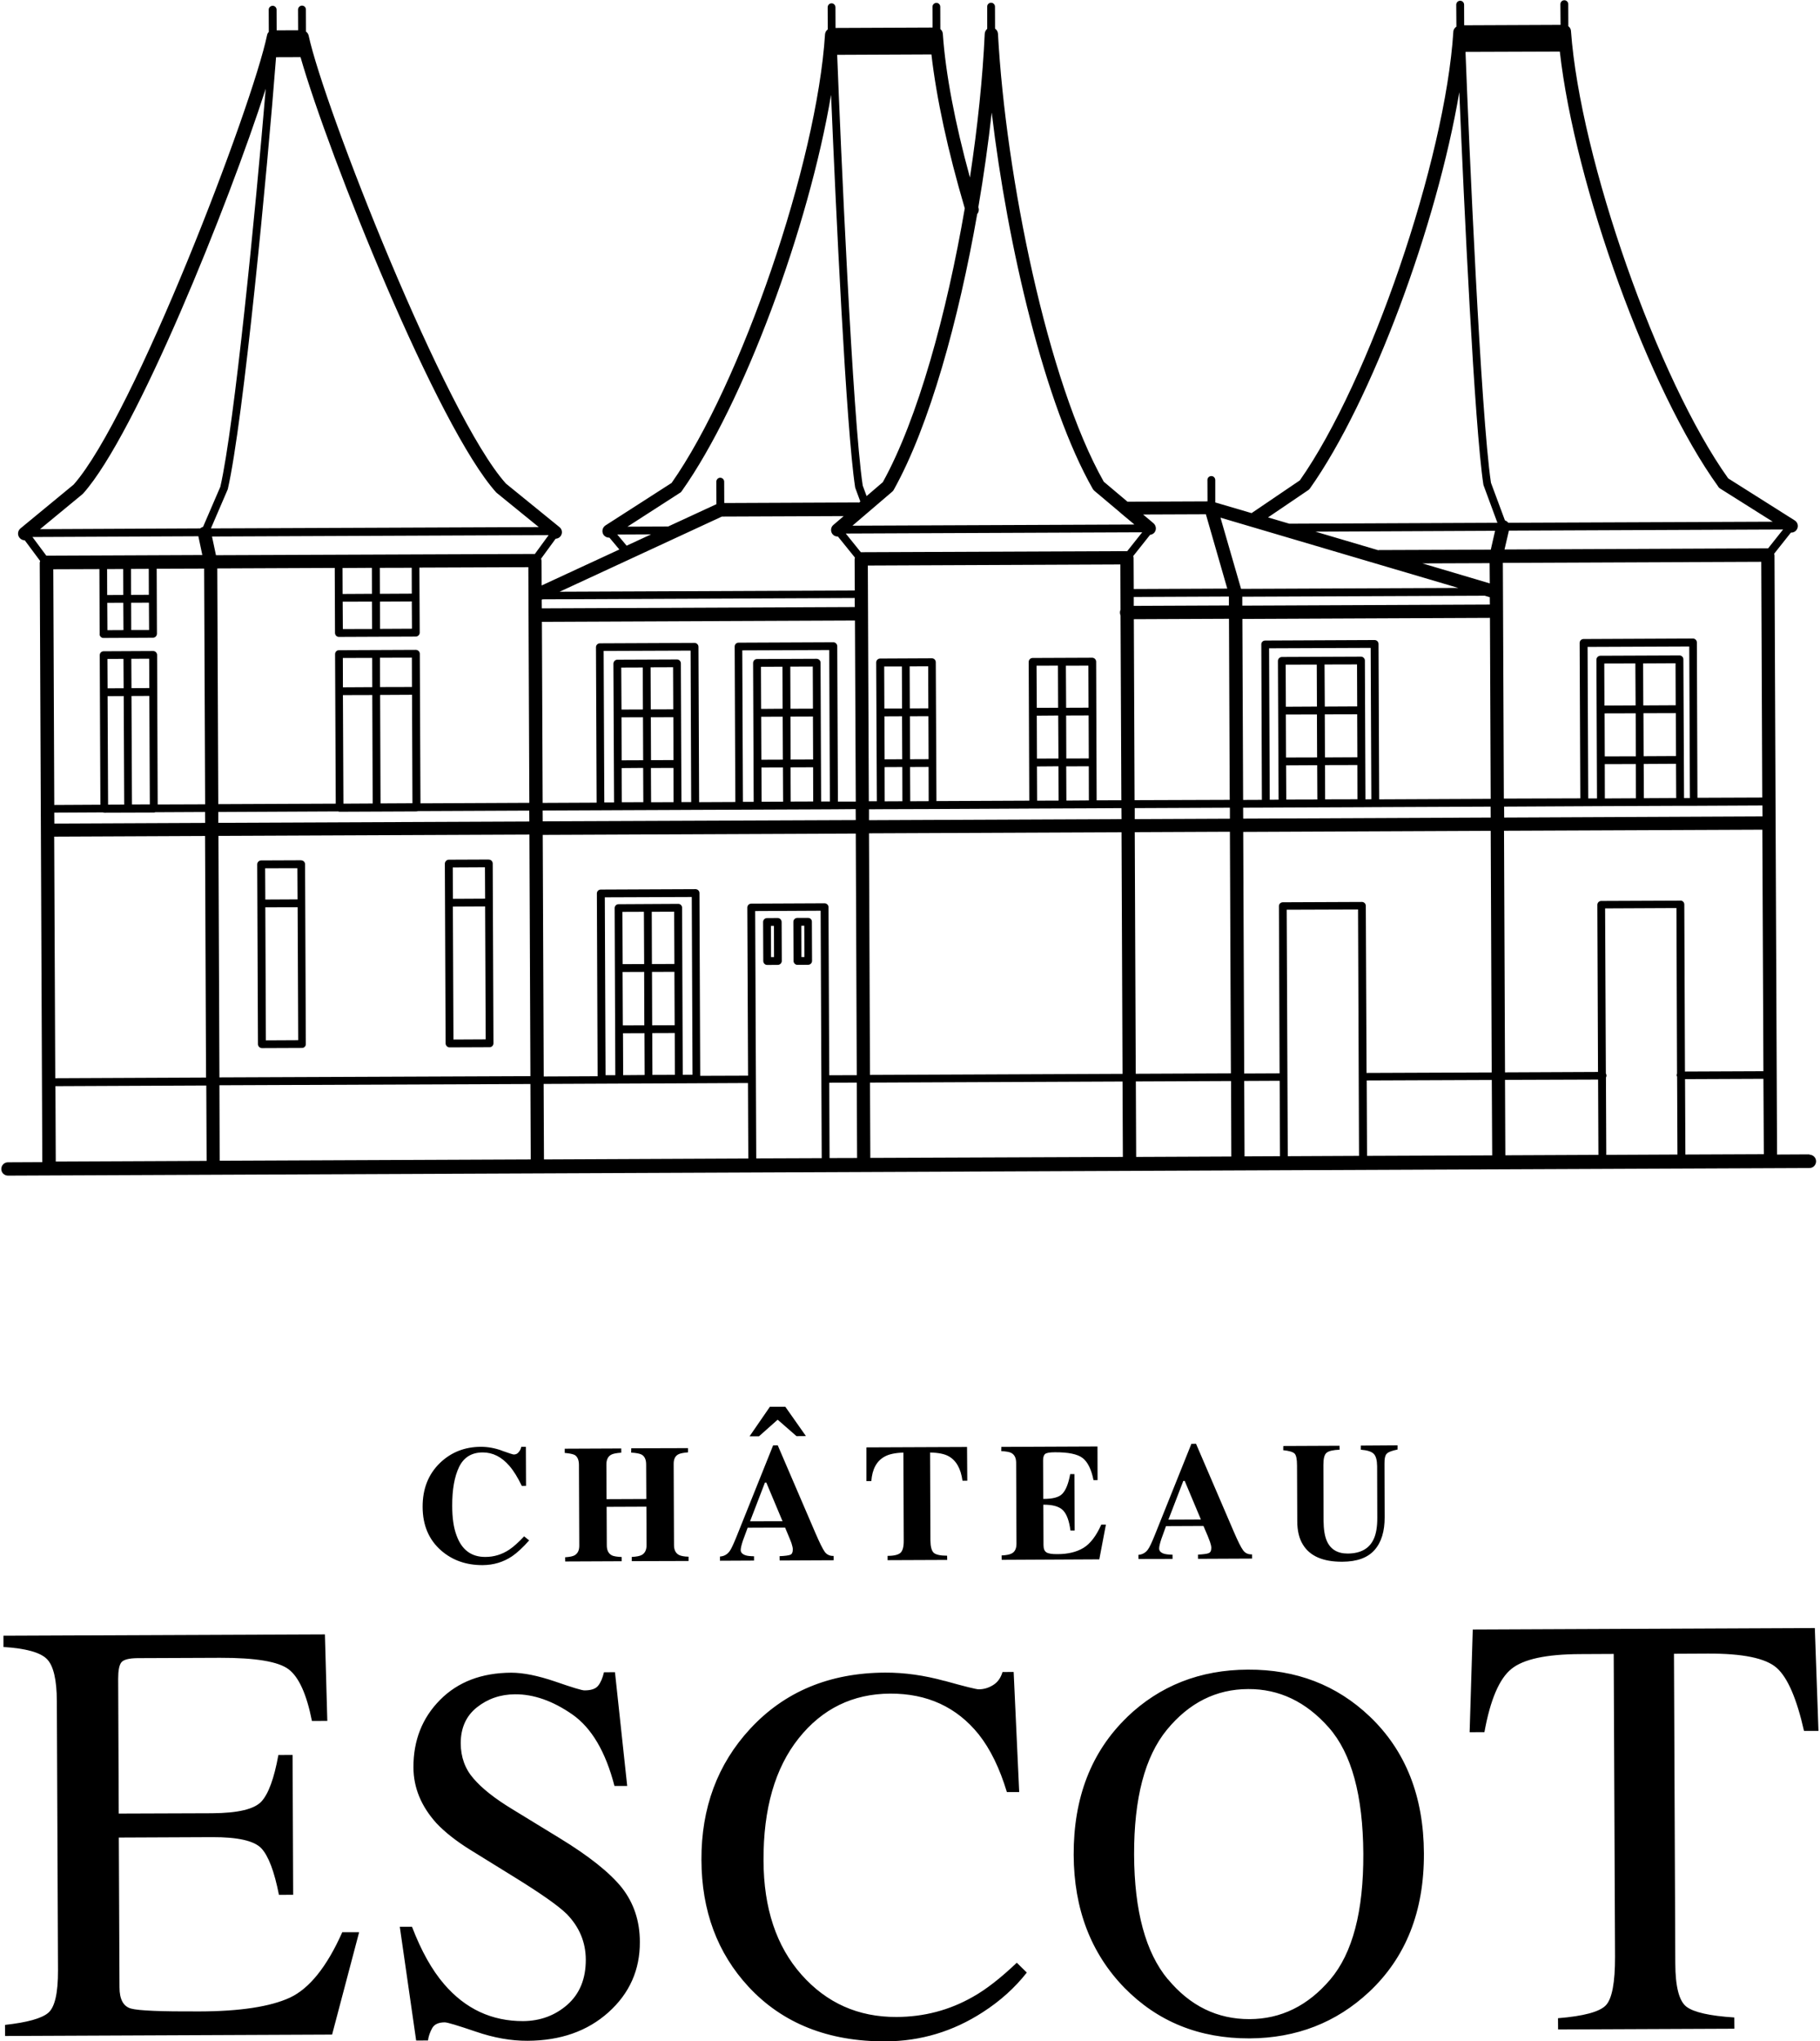 <svg xmlns="http://www.w3.org/2000/svg" width="1920" height="2153" shape-rendering="geometricPrecision" text-rendering="geometricPrecision" image-rendering="optimizeQuality" fill-rule="evenodd" clip-rule="evenodd" viewBox="0 0 21982 24689"><path fill-rule="nonzero" d="M653 13137l1825-8 4 912-1825 8-4-912zm15534 4346l1 51c-78 3-131 15-157 37-27 21-39 70-39 148l2 677c1 103 14 182 38 238 44 104 129 156 254 156 155-1 260-58 314-174 30-63 45-152 44-265l-2-618c-1-72-14-122-41-149-26-27-78-44-156-50v-50l444-3v51c-64 13-107 28-127 47-22 18-32 60-31 124l2 647c1 171-40 304-122 397-83 94-212 141-390 142-232 1-391-67-476-206-46-73-69-168-69-284l-3-675c0-77-10-124-30-144-21-19-66-33-137-40l1-51 681-3zm-1677 895l-196-467-17 1-180 468 393-2zm-757 428c49-4 89-26 117-66 19-26 46-83 81-170l444-1107 56-1 455 1059c51 119 89 195 115 230 25 34 60 51 107 49l1 51-654 3v-51c66-4 109-9 129-18 22-8 32-30 32-65 0-16-5-40-16-72-7-19-16-43-27-70l-52-122-453 2c-29 81-48 133-57 158-17 52-26 89-26 113 0 29 19 50 58 63 23 7 58 11 104 12v51l-412 1-1-51zm-1653 58l-1-51c59-3 100-11 124-25 38-20 56-60 56-118l-4-978c0-59-20-98-59-119-22-12-63-19-121-22l1-51 1163-5 1 407h-49c-26-130-70-219-131-267-62-48-174-71-336-70-62 0-101 7-118 20-16 13-25 39-25 77l2 467c115 1 193-20 232-63 41-43 73-122 94-237h51l3 682h-51c-15-115-44-196-89-243s-125-70-239-69l2 488c0 43 11 72 33 87 22 16 68 24 136 23 128 0 233-26 315-76s154-144 215-281h56l-80 420-1180 6zm-1635-1358l1216-5 3 408h-58c-20-145-75-244-166-295-50-29-126-44-226-46l4 1064c1 74 14 123 39 148 27 24 81 36 163 36l1 51-721 3v-52c78 0 131-13 157-38s39-73 38-148l-4-1063c-99 3-174 19-226 48-98 53-151 152-162 297h-59v-407zm-1016 893l-196-467h-17l-180 468 393-1zm283-1030l-114 1-228-199-226 201h-114l246-357h187l249 354zm-1039 1457c48-3 88-25 117-66 19-26 45-83 81-171l444-1107 56-1 455 1059c51 118 89 195 114 230 26 34 60 50 107 49l1 52-654 3-1-52c67-3 109-9 130-17 21-9 31-31 30-66 1-15-5-39-15-72-7-18-15-42-27-69l-51-122-453 2c-30 80-49 132-58 157-17 52-26 90-26 113 0 29 20 50 58 63 23 8 58 11 103 12v52l-412 2v-52zm-1873 9c54-4 92-11 114-24 38-22 57-61 56-120l-4-977c-1-57-18-96-51-116-21-11-61-20-121-25v-51l684-3v51c-59 4-100 12-123 25-38 21-57 61-57 118l2 419 481-2-2-419c0-58-19-98-55-118-23-12-63-20-126-24l1-52 687-2v51c-59 5-100 13-121 26-36 20-54 59-53 117l4 978c0 59 20 99 60 120 23 12 62 20 116 21v52l-687 2v-51c58-3 99-11 123-25 37-21 56-61 56-118l-2-465-481 2 2 465c0 60 20 100 61 122 24 12 64 17 119 20v51l-683 3-1-51zm-766-1289c86 31 135 46 144 46 26 0 46-10 61-31 16-19 26-40 29-62h56l2 472-51 1c-49-102-99-183-150-242-94-109-201-163-322-163-135 0-230 59-287 176-56 117-84 274-83 470 0 145 17 264 52 357 63 175 179 262 349 261 104 0 200-29 289-88 51-34 111-88 180-161l61 49c-78 88-148 152-207 192-106 71-224 106-355 107-199 1-366-58-501-175-150-130-225-306-226-528-1-219 69-397 211-534 134-128 297-193 493-194 84 0 169 15 255 46zm11745 2163l4138-18 44 1244h-175c-88-390-198-645-330-762-133-118-411-175-835-173l-408 2 16 3745c1 282 46 456 135 524 88 67 281 111 579 130l1 136-2133 9-1-136c310-25 502-77 578-155 76-79 113-276 112-591l-16-3660-411 2c-405 2-681 61-826 179-146 117-256 372-327 765l-179 1 38-1244zm-3689 4228c269 325 599 485 988 484 382-1 707-162 977-479 270-318 403-825 400-1521-4-705-142-1214-417-1526-276-313-601-468-976-466-388 1-715 166-983 492-267 326-399 830-397 1512 3 680 139 1182 408 1506zm-496-3166c396-382 885-575 1465-577 583-3 1074 186 1474 567 433 413 652 964 655 1655 3 701-218 1259-663 1676-398 372-880 559-1446 562-607 2-1110-201-1512-610-407-417-613-954-616-1610-2-691 212-1245 645-1664zm-2206-442c246 69 385 103 414 103 62 0 119-17 174-51s93-86 114-158l135-1 67 1453h-149c-87-288-200-520-340-697-266-331-624-496-1072-494-452 2-822 183-1107 541-286 359-428 852-425 1479 2 577 155 1036 459 1379s687 514 1150 512c334-1 642-83 923-243 163-91 339-230 532-413l121 119c-143 182-319 342-532 479-361 234-753 351-1176 353-694 3-1247-218-1657-659-379-409-569-920-571-1535-3-629 194-1159 590-1587 417-450 961-676 1632-679 234-1 475 33 721 101zm-6441 2976c111 290 240 521 388 693 258 300 576 448 957 447 206-2 384-67 534-198 149-132 224-313 223-547-1-210-78-393-229-549-99-98-308-245-626-442l-553-342c-167-105-299-210-399-316-184-204-277-428-278-675-1-326 106-598 322-816s502-327 860-329c148 0 324 36 533 107 207 72 326 108 355 107 80 0 135-19 165-57 31-39 53-92 70-162l133-1 148 1376h-154c-107-414-277-703-511-866-234-162-464-244-691-243-177 1-331 54-462 158s-196 250-196 435c1 166 52 309 154 425 102 120 259 244 472 373l569 348c356 217 608 418 754 600 145 185 218 404 218 656 2 338-125 623-379 851-255 229-581 343-979 345-200 1-409-36-627-111-218-74-343-112-375-112-75 0-127 24-152 70-26 47-44 96-51 149l-143 1-198-1376h148zM43 24491c269-30 443-78 523-146s119-240 118-514l-14-3256c-1-260-41-429-120-509s-254-129-526-146v-136l3889-16 29 1046-186 1c-64-322-157-530-282-625-124-94-401-140-830-139l-996 4c-108 1-174 19-199 53s-37 99-37 194l7 1633 1129-4c313-2 511-49 597-142 85-92 154-280 205-562l172-1 7 1691-172 1c-56-284-127-471-213-563-86-91-284-136-594-135l-1130 5 8 1811c0 146 47 231 138 257 92 26 367 37 826 35 495-1 862-58 1098-167 235-110 447-373 633-791h204l-327 1238-3956 17-1-136zm9670-12916h-36l-1-378 36-1 2 379zm45-473h-130c-26 0-48 21-48 47l2 473c0 26 21 48 48 48l129-1c26 0 48-22 47-48l-2-473c1-26-21-47-47-46zm-412 474h-36l-1-378h36l1 378zm45-473l-130 1c-26 0-47 21-47 47l2 472c0 26 21 48 47 48l129-1c26 0 48-21 48-48l-2-472c-1-26-22-47-48-47zm-3923 1470l-7-1608 390-2 7 1608-390 2zm381-2082l2 378-389 2-2-379 389-2zm47-95l-484 2c-26 0-47 22-48 47l9 2176c1 25 22 47 48 47l484-2c26 0 47-21 47-47l-9-2175c0-26-21-47-47-47zm-2697 2186l-7-1608 391-1 7 1608-390 2zm381-2082l2 378-390 2-2-378 391-1zm46-95l-484 2c-26 0-48 21-48 47l9 2176c1 26 22 47 49 47l484-2c26 0 47-22 46-47l-9-2175c0-25-21-47-47-47zM2382 6486l48 227-1887 8-168-226 2006-9zM981 5976c4-3 7-6 9-9 638-715 1756-3492 2207-4894-124 1482-379 4071-549 4814l-209 485c-14 4-25 11-35 19l-1937 9 514-424zm5007-18c3 2 6 5 9 8l503 409-3966 16 204-474c189-826 479-3859 584-5225l296-1c338 1183 1658 4482 2370 5268zm1462 507l409-2-296 137-113-135zm757-503c9-5 16-12 22-21 751-1059 1537-3194 1807-4794 57 1362 182 4026 291 4745 0 3 1 7 2 9l61 165-15 13c-4-1-7-2-12-2l-1619 7-1-258c0-26-22-48-48-48s-47 22-47 48l1 272-584 270-492 2 633-408zm3447-3445c-218 1271-568 2550-992 3315l-196 168-47-127c-123-822-268-4147-309-5210l1140-5c61 530 198 1165 403 1860zm326-1152c192 1619 644 3534 1222 4548 6 8 10 15 18 22l309 260c6 6 13 11 18 16l159 133-3411 14 483-413c7-6 13-14 17-22 430-769 785-2053 1009-3334 17-20 24-47 16-74 0-3-1-7-2-10 66-386 120-771 161-1139zm2590 4854l259 900-1131 5-2-378c0-7-4-13-5-20l204-257c20-3 38-11 52-27 28-33 23-84-10-113l-126-106 758-3zm1239-291c7-5 13-12 20-20 751-1059 1537-3194 1807-4793 57 1361 183 4026 291 4744 0 3 1 7 2 9l168 455-2517 11-258-76 488-331zm4959-41c6 8 14 16 22 21l638 402-3199 13c-11-13-24-23-41-29l-169-455c-123-822-267-4147-308-5211l1141-4c183 1622 1077 4099 1917 5262zm604 745c-2 1-2 0-4 0l-3185 14 53-228 3317-14-181 228zm-1005 6420l948-4 5 912-949 4-4-912zm-953 916l-4-935c4-7 7-16 7-25s-4-18-8-25l-9-1996 863-4 7 2002c-3 6-4 13-4 19 0 7 1 13 5 19l4 941-862 4zm-1225-907l1126-4 4 911-1126 5-4-912zm-1674 7l1514-6 5 912-1514 6-4-912zm-954 916l-13-2981 863-3 12 2980-862 4zm-526-910l428-2 4 912-429 2-4-913zm-1312 6l1152-5 3 913-1151 5-4-912zm-3215 14l3054-13 4 912-3055 12-4-911zm-494 1l333-1 4 912-333 1-4-913zm-883 916l-13-2992 792-4 13 2993-792 3zm-2571-901l912-4 721-3 838-4 4 913-2472 11-4-912zm-161 1l4 912-3763 16-3-913 3763-15zm-3775-3001l3763-16 12 2922-3762 15-12-2922zm-1986 9l1825-8 12 2922-1824 8-13-2922zm9684-2886l1 109-3786 16-1-104 10-5 3777-16zm3297-567h-4l-3215 13h-4l-182-226 3586-15-181 228zm1230 657l-1151 5v-108l1151-5v108zm3169-675l-1354 5c-2 0-5 2-8 2l-761-225 2174-10-52 228zm3282 2998l-783 3-7-1879c0-26-22-47-47-47l-1324 6c-27 0-47 22-47 47l8 1880-925 3-12-2851 3126-13 12 2851zm-7590 419l1151-5 12 2922-1151 5-12-2922zm-3215 14l3055-13 12 2922-3055 13-12-2922zm-3949-276l700-3 212-1 722-3 213-1 531-2 225-1 721-3 202-1 262-2 1 133-3787 15-1-132zm-1960-86l-5-1312 386-2 5 1312-386 2zm-455-1310l355-1 5 1312-354 2-6-1312zm354-96l-354 2-1-355 355-1 1 355zm480-357l1 355-386 1-1-355 386-1zm3254 69c0-26-22-48-47-47l-721 3c-27 0-47 22-48 48l8 1678h-118l-8-1832 1052-4 7 1832h-118l-7-1678zm-361 1266l272-1 1 414-272 1-2-414zm-97-708l-260 1-3-508 260-1 2 509zm95 94l272-1 2 519-272 1-2-520zm-355 1l260-1 2 520-260 1-2-520zm624-606l2 509-272 1-2-509 272-1zm-620 1634l-2-414 260-2 2 414-260 1zm2404-1689c0-26-22-47-48-47l-721 3c-26 0-47 21-47 48l7 1679h-130l-8-1832 1052-4 8 1832h-106l-7-1678zm-362 1266l272-1 1 414-272 1-2-414zm-97-709l-260 2-2-509 260-1 2 508zm95 95l272-1 2 520-272 1-2-519zm-354 2l260-1 2 520-260 1-2-520zm624-606l2 508-272 1-2-509 272-1zm-619 1634l-2-414 260-1 2 414-260 1zm4342-2321c-6 11-7 22-7 34s3 23 7 34l10 2235-299 1-6-1678c-1-27-23-47-48-47l-720 3c-27 0-48 22-48 48l7 1678-1123 5-8-1679c0-27-21-48-47-48l-626 3c-26 0-48 21-48 47l8 1679h-97l-12-2851 3055-13 2 548zm1321 2298l-1151 4-9-2189 1151-5 9 2189zm1153-420l391-1 1 414-391 1-1-414zm-98-708l-376 2-2-509 376-1 2 508zm95 94l392-1 2 520-392 2-2-520zm-471 2l376-1 2 520-376 1-2-520zm861-606l2 508-392 2-3-509 393-1zm-856 1635l-2-414 376-2 2 415-376 1zm1028-4l-70 1-7-1678c1-26-22-48-47-48l-958 4c-26 1-47 22-47 48l8 1678-107 1-8-1832 1229-5 8 1832zm-2861 107l1151-5v133l-1151 5v-132zm-1182-504l259-2 2 415-260 1-2-414zm256-710l-259 1-3-509 259-1 2 509zm370 707l1 414-272 2-2-414 273-1zm-274-613l272-1 2 520-272 1-2-520zm-355 2l259-2 3 520-260 1-2-520zm624-606l2 509-271 1-3-508 272-1zm-2510 1737l627-2 1217-6 721-3 345-2 1 133-3055 13v-132l144-1zm45-509l214-1 1 414-214 1-1-414zm211-709h-214l-2-508h214l2 508zm321 707l1 414-223 1-2-414 224-1zm-226-613l224-1 2 520-224 1-2-520zm-308 1l213-1 2 520-213 1-2-520zm529-606l2 509-224 1-2-508 224-1zm6806 1830l-2995 13-1-132 275-1 201-1 957-4 164-1 1397-6 1 132zm1131-137l201-1 958-4h166l830-4 1 132-3125 14-1-132 971-5zm718-511l392-2 2 414-391 2-2-414zm-97-708l-377 2-2-509 376-1 3 508zm95 94l392-1 2 519-392 2-2-520zm-471 2l377-1 2 520-376 1-2-520zm859-607l2 509-392 2-2-508 392-2zm-855 1635l-1-414 376-1 1 414-376 2zm1029-4h-71l-8-1678c0-26-22-47-47-47l-958 4c-26 1-47 22-47 48l7 1678h-106l-8-1833 1230-5 8 1833zm-2419-2179l9 2189-1349 6-8-1880c0-26-21-47-48-47l-1323 6c-27 0-48 21-47 47l7 1880-227 1-9-2189 2995-13zm-2-417l-815-242 813-3 2 245zm-64 148l64 19 1 89-2995 13v-108l2930-12zM6538 7521l3787-16 10 2190h-216l-8-1879c0-26-22-48-47-48l-1147 5c-26 0-48 21-47 48l8 1879-438 2-8-1879c0-26-22-47-47-47l-1146 5c-26 0-48 22-47 48l8 1879-653 3-9-2189zm-1574-341l-386 2-1-314 386-1 1 313zm-386 96l386-2 2 330-386 2-1-331zm-97-408l1 314-355 2-1-314 354-2zm-351 740l-2-331 354-1 2 331-355 1zm-98-739l3 787c1 26 21 47 47 47l930-4c26 0 48-22 48-47l-4-787 1318-5 12 2850-1317 6-8-1809c0-26-22-47-48-47l-930 4c-27 0-47 21-47 48l8 1808-1421 6-12-2851 1421-6zM2623 9821l1449-7c6 2 12 4 19 4l929-4c7 0 14-2 19-4l1346-6 1 132-3763 16v-132zM1284 8420l195-1 6 1312-195 1-6-1312zm194-96l-194 1-2-355 194-1 2 355zm101 1406l-6-1312 216-1 6 1312-215 1zm208-1762l2 354-216 1-2-355 215-1zM639 9829l586-3c6 2 12 3 19 4l599-2c7 0 13-2 18-4l602-3 1 132-1824 8-1-132zm7721 3170l-118 1-8-2021c0-26-22-48-47-47l-721 4c-27 0-48 21-48 47l8 2021h-118l-9-2151 1052-4 9 2151zm-841-502l260-1 2 506-260 2-2-506zm256-837l-260 1-3-632 260-1 3 632zm370 834l2 506-272 1-2-506 272-1zm-275-739l271-1 3 646-272 1-2-646zm-355 1l260-1 2 646-260 1-3-646zm623-729l3 632-272 1-2-632 272-1zm1819-102l-886 4c-26 0-48 21-48 48l9 2033-579 2-9-2211c0-26-22-47-48-47l-1146 5c-26 0-47 21-47 47l9 2211-652 3-12-2922 3787-16 12 2922-333 1-9-2033c0-26-22-47-48-47zm6501-16l-957 4c-26 0-48 21-47 47l8 2022-428 2-12-2922 2994-13 12 2922-1514 6-9-2021c0-26-21-47-47-47zm3853-16l-958 4c-26 0-47 21-47 47l8 2021-1125 5-12-2922 3125-13 13 2921-949 4-8-2021c0-26-21-47-47-47zm-2687-3782l-2628 11-249-861 2877 850zm-8909-863l1474-6-125 107c-34 28-37 80-9 113 17 20 41 28 64 27l206 255c-1 7-4 13-4 20l2 378-3571 15 1963-909zm-6168 241l4070-17 1 2-165 226-3858 15-48-226zM1187 7669c0 26 21 47 47 47l599-3c26 0 47-21 48-47l-3-787 574-2 12 2851-574 2-7-1808c0-26-22-48-48-48l-599 3c-27 0-47 22-47 47l8 1809-558 3-12-2851 558-2 3 786zm597-475l-216 1-1-314 215-1 1 314zm-215 96l215-1 2 331h-216l-1-330zm-96-408l1 314-195 1-1-314 195-1zm-191 740l-2-331 194-1 2 331-194 1zm20591 6340l-393 2-31-7247c0-7-3-14-4-20l203-256c2 0 3 1 4 1 26 0 53-14 67-38 24-37 12-87-26-110l-804-508c-850-1189-1790-3861-1902-5411-1-24-14-45-32-58l-1-267c0-26-22-48-48-47-26 0-47 21-47 48l2 250-1166 5-1-250c0-26-22-48-48-47-26 0-47 22-47 48l2 265c-20 14-36 35-37 61-98 1551-1016 4232-1857 5427l-584 396-439-129v-272c-1-26-22-48-48-47-27 0-48 22-47 48l1 258-968 4-287-242c-682-1206-1186-3699-1280-5419-1-24-15-47-35-61l-1-266c0-26-22-47-47-47-26 0-48 21-47 47v269c-16 14-29 35-30 59-24 527-86 1127-179 1739-181-661-295-1256-328-1739-2-23-12-42-30-56l-1-270c0-26-21-48-47-47-26 0-47 21-47 47l1 251-1174 5-1-250c0-26-21-48-47-48s-47 22-47 48l1 268c-18 13-31 34-33 58-98 1551-1016 4231-1856 5427l-800 514c-37 24-48 74-25 111 16 24 42 37 68 37h5l120 143-940 435-2-300c0-8-3-15-5-24l176-241c22-1 44-11 58-29 28-34 23-85-12-112l-647-526c-734-816-2201-4555-2387-5419-4-20-17-37-32-48l-1-267c0-26-21-47-47-47-27 0-48 22-48 48l1 250-256 1c-1-1-3-1-4-1l-1-249c0-26-22-48-48-47s-48 22-47 48l1 267c-9 10-17 22-20 36-179 866-1613 4617-2341 5440l-643 530c-35 29-39 80-11 114 16 19 39 30 63 30l186 250c-3 8-5 16-5 24l31 7247-416 2c-44 0-80 36-80 80-1 45 36 81 81 81l21793-92c44 0 80-36 80-81 0-44-36-80-80-80z"/></svg>